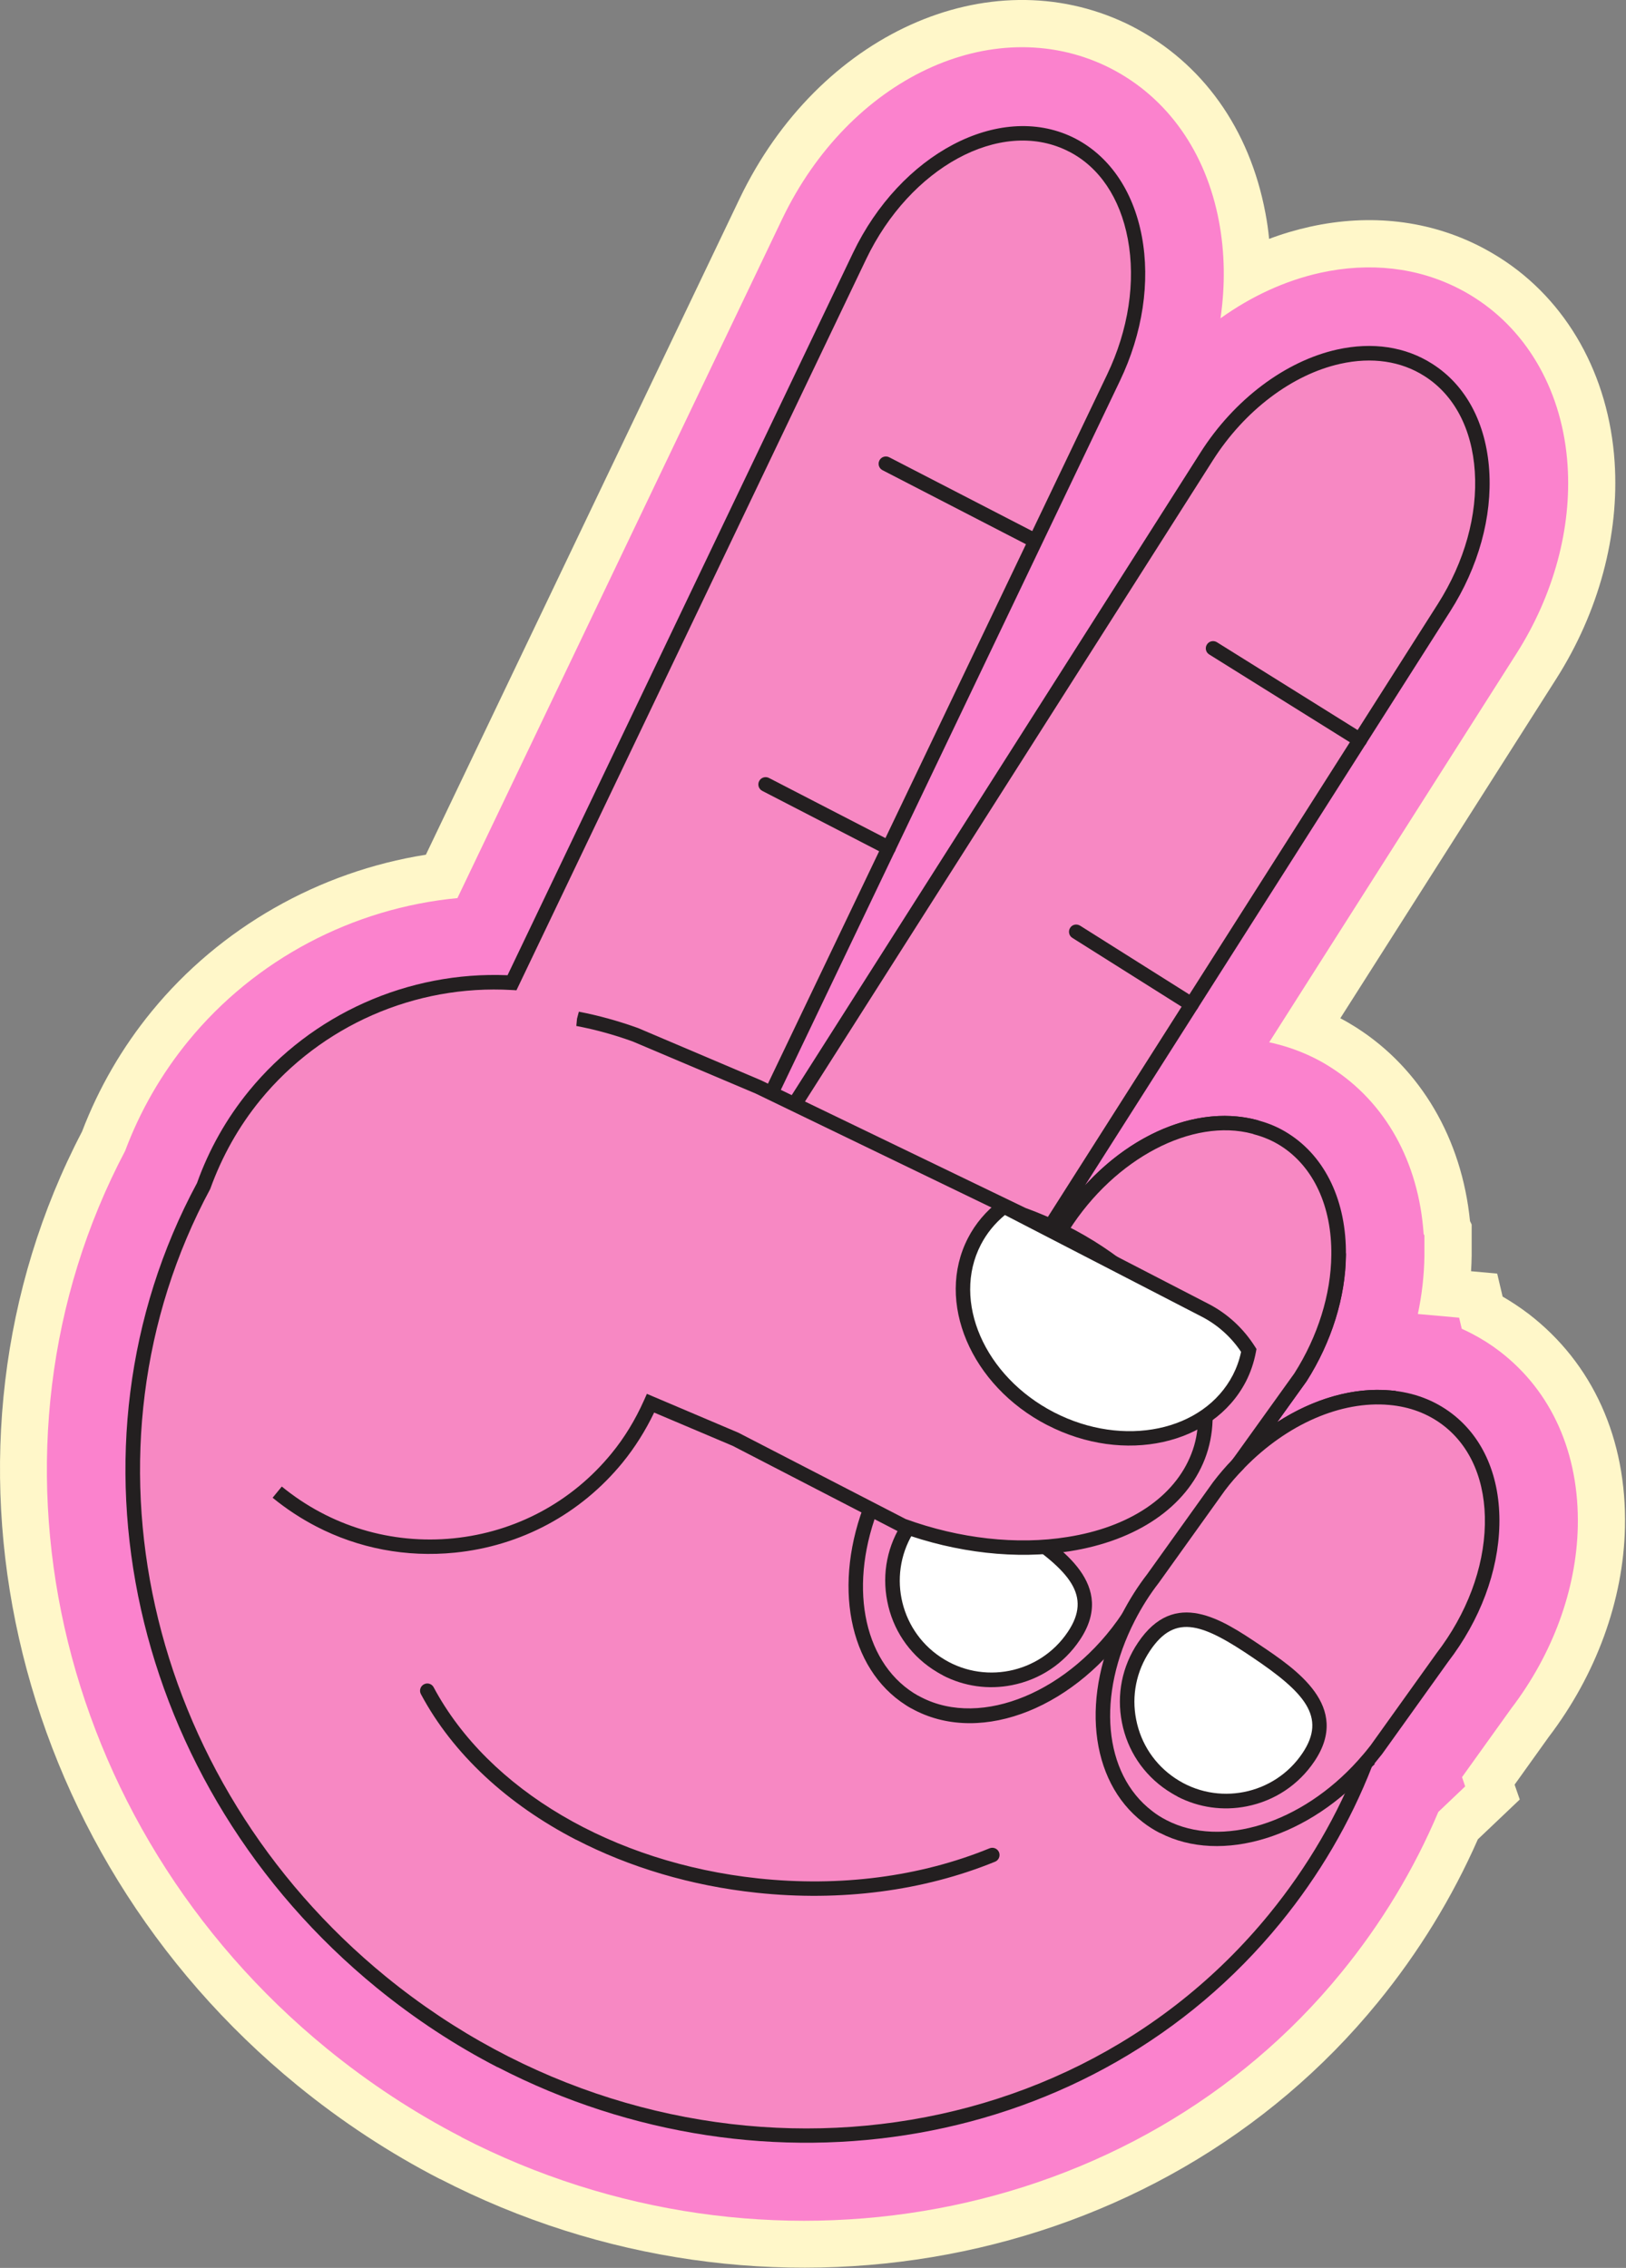 <svg xmlns="http://www.w3.org/2000/svg" fill="none" viewBox="0 0 152 212" height="212" width="152">
<rect x="0" y="0" width="152" height="212" fill="#808080" stroke="none"/>
<g clip-path="url(#clip0_118_14118)">
<path fill="#FFF7C9" d="M41.128 203.694C36.419 201.266 31.931 198.315 27.795 194.939C0.672 172.794 -7.764 135.338 7.669 105.779C9.231 101.691 11.421 97.915 14.184 94.538C20.577 86.724 29.806 81.475 39.812 79.898L69.134 18.58C76.491 3.212 92.383 -3.974 105.331 2.215L105.838 2.468C112.41 5.86 116.808 12.04 118.288 19.896C118.443 20.697 118.558 21.515 118.639 22.332C119.89 21.858 121.165 21.482 122.457 21.196C128.106 19.945 133.632 20.599 138.447 23.084C139.043 23.395 139.624 23.73 140.196 24.09C146.482 28.079 150.398 35.052 150.937 43.194C151.387 50.02 149.45 57.213 145.477 63.459L125.294 95.184C125.809 95.454 126.307 95.748 126.798 96.059C132.806 99.893 136.648 106.449 137.417 114.141L137.572 114.468V117.378C137.564 117.861 137.547 118.343 137.515 118.833L139.959 119.054L140.466 121.204C141.299 121.686 142.109 122.226 142.877 122.806C148.885 127.417 152.09 134.512 151.902 142.793C151.755 149.578 149.221 156.535 144.774 162.371L141.586 166.826L142.068 168.216L138.152 171.936C135.757 177.38 132.618 182.505 128.8 187.181C108.258 212.367 71.382 219.299 41.12 203.678L41.128 203.694Z"></path>
<path fill="#FB82CD" d="M43.145 199.771C38.706 197.482 34.48 194.702 30.573 191.514C4.937 170.587 -2.951 135.371 11.697 107.586C13.095 103.85 15.082 100.4 17.6 97.319C23.845 89.675 32.992 84.885 42.761 83.953L73.113 20.485C79.4 7.349 92.716 1.071 103.433 6.196L103.874 6.417C109.155 9.147 112.736 14.224 113.954 20.714C114.501 23.625 114.542 26.69 114.093 29.756C116.97 27.695 120.134 26.232 123.412 25.505C128.038 24.483 132.543 24.998 136.426 27.009C136.908 27.254 137.374 27.524 137.832 27.818C142.916 31.047 146.096 36.769 146.538 43.497C146.93 49.391 145.23 55.644 141.755 61.105L118.646 97.433C118.924 97.49 119.193 97.556 119.463 97.629L119.594 97.662C120.796 97.989 121.965 98.438 123.06 99.002C123.526 99.24 123.976 99.501 124.417 99.787C129.526 103.041 132.624 108.648 133.082 115.343L133.156 115.491V117.387C133.131 119.194 132.927 121.017 132.543 122.831L136.401 123.175L136.646 124.213C136.965 124.352 137.276 124.507 137.578 124.663C138.494 125.137 139.377 125.693 140.194 126.322C145.058 130.05 147.641 135.87 147.494 142.712C147.363 148.581 145.156 154.614 141.265 159.715L136.671 166.124L136.965 166.991L134.455 169.378C132.183 174.756 129.134 179.808 125.373 184.411C106.139 207.986 71.552 214.452 43.129 199.779L43.145 199.771Z"></path>
<path fill="#F788C3" d="M127.702 164.718C127.702 164.718 127.718 164.718 127.702 164.702C131.944 153.895 132.615 142.034 129.925 130.647C125.323 130.23 119.977 132.461 115.783 136.786L121.546 128.758C123.909 125.055 125.086 121.009 125.119 117.322C123.042 113.12 120.459 109.098 117.369 105.371H117.353C111.442 103.769 103.897 107.464 99.336 114.641L89.15 128.816L109.284 97.163L134.969 56.789C140.274 48.451 139.62 38.462 133.497 34.571C127.399 30.68 118.072 34.317 112.767 42.655L86.134 84.526L71.722 107.177C71.379 106.523 70.986 105.894 70.586 105.265L81.115 83.258L104.053 35.298C108.32 26.388 106.464 16.546 99.941 13.423C93.409 10.3 84.589 15.025 80.33 23.936L51.376 84.468L47.844 91.858C38.917 91.343 29.876 94.94 23.786 102.395C21.645 105.011 20.075 107.897 18.996 110.905C6.072 134.93 12.473 166.386 35.631 185.294C61.708 206.564 99.107 203.907 119.159 179.326C122.846 174.814 125.683 169.893 127.685 164.71L127.702 164.718Z"></path>
<path fill="#231F20" d="M46.522 193.248C42.59 191.221 38.805 188.744 35.225 185.825C12.164 166.991 5.093 135.347 18.418 110.586C19.529 107.464 21.181 104.537 23.282 101.97C29.151 94.793 38.151 90.779 47.446 91.163L79.735 23.649C84.166 14.388 93.371 9.524 100.254 12.818C103.589 14.429 105.91 17.715 106.736 22.072C107.545 26.355 106.818 31.162 104.692 35.601L71.389 105.232C71.52 105.445 71.659 105.657 71.781 105.878L112.221 42.304C115.368 37.35 120.151 33.753 124.998 32.674C128.301 31.947 131.374 32.404 133.884 34.007C137.031 36.001 138.919 39.541 139.214 43.971C139.5 48.32 138.208 53.005 135.56 57.157L101.431 110.807C106.049 105.747 112.262 103.286 117.551 104.709L117.813 104.823L117.911 104.938C120.968 108.633 123.608 112.695 125.742 117.02L125.816 117.167V117.33C125.775 121.262 124.467 125.448 122.129 129.126L119.382 132.952C122.791 130.745 126.535 129.666 129.993 129.976L130.475 130.017L130.589 130.491C133.344 142.14 132.592 153.969 128.423 164.71L128.489 164.907L128.26 165.119C126.208 170.375 123.33 175.296 119.693 179.752C102.191 201.202 71.512 206.147 46.514 193.232L46.522 193.248ZM99.918 14.167C99.837 14.126 99.755 14.085 99.673 14.044C93.469 11.077 85.073 15.647 80.962 24.238L48.279 92.57L47.83 92.545C38.805 92.022 30.026 95.872 24.336 102.829C22.333 105.281 20.756 108.077 19.652 111.142C6.589 135.429 13.521 166.353 36.083 184.779C61.833 205.788 98.88 203.155 118.655 178.91C122.243 174.512 125.072 169.656 127.074 164.473L127.344 163.77C131.203 153.552 131.906 142.345 129.388 131.293C124.998 131.072 120.142 133.279 116.284 137.26L115.246 136.394L121.009 128.366C123.159 124.982 124.385 121.115 124.459 117.478C122.407 113.366 119.897 109.483 116.987 105.951C111.404 104.521 104.194 108.289 99.927 115.009L89.725 129.216L88.605 128.456L134.423 56.438C136.908 52.522 138.135 48.132 137.865 44.07C137.603 40.08 135.936 36.917 133.164 35.159C130.966 33.753 128.243 33.353 125.301 34.007C120.796 35.004 116.333 38.38 113.374 43.04L71.7 108.551L71.16 107.521C70.825 106.883 70.441 106.27 70.057 105.649L69.86 105.33L80.553 82.981L103.491 35.02C105.493 30.843 106.18 26.331 105.428 22.333C104.709 18.516 102.771 15.63 99.943 14.175L99.918 14.167Z"></path>
<path fill="#F788C3" d="M121.564 128.766L115.801 136.794L115.776 136.835L105.787 150.731C105.697 150.879 105.591 151.042 105.484 151.181L105.46 151.222C100.326 158.882 91.775 162.339 85.808 159.258C85.555 159.127 85.285 158.988 85.048 158.832C79.857 155.53 78.606 147.829 81.59 140.464L81.615 140.423C82.138 139.132 82.8 137.856 83.585 136.606L89.143 128.864L89.168 128.824L99.353 114.649C103.915 107.471 111.46 103.777 117.37 105.379H117.386C118.343 105.632 119.267 106.016 120.109 106.556C123.493 108.714 125.201 112.744 125.136 117.33C125.103 121.009 123.918 125.055 121.564 128.766Z"></path>
<path fill="#231F20" d="M85.501 159.862C85.231 159.723 84.937 159.568 84.683 159.396C79.312 155.979 77.784 148.083 80.972 140.202C81.536 138.837 82.215 137.513 83.024 136.238L98.809 114.248C103.46 106.923 111.177 102.991 117.553 104.716L117.635 104.741C118.665 105.011 119.613 105.428 120.472 105.983C123.929 108.191 125.875 112.327 125.818 117.338C125.785 121.262 124.477 125.455 122.139 129.126L122.115 129.158L106.338 151.132C106.24 151.287 106.133 151.451 106.019 151.598C100.673 159.592 91.852 163.148 85.501 159.862ZM117.079 105.983C111.48 104.487 104.22 108.264 99.929 115.016L84.144 137.006C83.408 138.183 82.762 139.434 82.247 140.685C79.28 147.984 80.596 155.203 85.419 158.268C85.648 158.415 85.893 158.546 86.122 158.66C91.771 161.579 100.019 158.145 104.899 150.846C105.038 150.649 105.12 150.519 105.193 150.396L120.995 128.382C123.194 124.924 124.42 120.992 124.453 117.322C124.51 112.785 122.793 109.073 119.736 107.12C118.976 106.637 118.125 106.27 117.21 106.032L117.071 105.975L117.079 105.983Z"></path>
<path fill="#F788C3" d="M134.832 154.941L128.652 163.574C128.341 163.966 128.039 164.342 127.712 164.71C127.712 164.71 127.712 164.715 127.712 164.726C122.177 171.111 114.215 173.579 108.738 170.751C108.215 170.481 107.733 170.179 107.283 169.819C102.411 166.075 101.839 158.293 105.469 151.23L105.493 151.189C106.131 149.955 106.883 148.745 107.79 147.576L113.978 138.935C114.542 138.192 115.147 137.497 115.785 136.843L115.809 136.802C119.995 132.478 125.349 130.246 129.951 130.663C131.938 130.834 133.785 131.505 135.347 132.706C141.077 137.104 140.856 147.126 134.848 154.958L134.832 154.941Z"></path>
<path fill="#231F20" d="M108.422 171.348C107.842 171.045 107.327 170.718 106.853 170.35C101.801 166.467 100.975 158.473 104.858 150.919C105.586 149.513 106.354 148.303 107.237 147.159L113.409 138.535C113.965 137.807 114.562 137.104 115.216 136.434L115.305 136.32C119.589 131.897 125.074 129.526 129.995 129.976C132.17 130.164 134.107 130.9 135.742 132.15C138.693 134.415 140.263 138.102 140.164 142.54C140.066 146.897 138.366 151.443 135.374 155.342L129.202 163.966C128.957 164.277 128.72 164.571 128.483 164.857L128.507 164.914L128.148 165.249C122.458 171.748 114.177 174.315 108.431 171.339L108.422 171.348ZM116.352 137.194L116.254 137.309C115.616 137.954 115.028 138.633 114.504 139.328L108.324 147.96C107.474 149.056 106.747 150.208 106.085 151.492C102.488 158.497 103.15 165.797 107.687 169.279C108.095 169.606 108.537 169.884 109.044 170.146C114.186 172.803 121.665 170.448 126.946 164.563L127.216 164.252C127.535 163.901 127.829 163.533 128.123 163.157L134.295 154.533C137.115 150.862 138.718 146.595 138.807 142.524C138.897 138.527 137.516 135.232 134.916 133.238C133.486 132.142 131.785 131.505 129.873 131.333C125.385 130.924 120.341 133.115 116.352 137.194Z"></path>
<path fill="white" d="M100.381 152.931C97.528 157.182 91.774 158.31 87.531 155.457C83.28 152.604 82.152 146.849 85.005 142.606C87.858 138.356 91.226 140.154 95.469 143.007C99.719 145.86 103.234 148.688 100.381 152.931Z"></path>
<path fill="#231F20" d="M88.149 156.609C87.805 156.437 87.478 156.233 87.151 156.02C84.944 154.541 83.448 152.293 82.942 149.685C82.427 147.077 82.958 144.429 84.438 142.23C87.879 137.096 92.293 140.063 95.841 142.442C99.242 144.723 104.384 148.181 100.942 153.306C99.463 155.513 97.214 157.009 94.607 157.524C92.383 157.966 90.127 157.639 88.141 156.617L88.149 156.609ZM92.073 141.723C89.187 140.235 87.323 140.366 85.566 142.982C82.925 146.914 83.98 152.26 87.912 154.892C91.836 157.533 97.19 156.478 99.822 152.546C102.095 149.162 100.01 146.865 95.089 143.562C93.969 142.81 92.972 142.189 92.073 141.723Z"></path>
<path fill="#F788C3" d="M112.017 136.14C112.451 135.037 112.663 133.876 112.688 132.699V132.683C112.941 125.399 106.017 117.347 95.578 113.538L70.94 101.636L70.883 101.619L59.43 96.755C57.615 96.101 55.809 95.603 54.01 95.259L53.953 95.243C45.247 93.6 37.163 95.644 33.345 100.491C29.315 101.774 25.587 104.186 22.71 107.701C14.813 117.363 16.244 131.587 25.906 139.484C35.569 147.381 49.792 145.95 57.689 136.288C58.989 134.694 60.019 132.969 60.82 131.17L68.766 134.546L68.823 134.563L84.363 142.598C89.758 144.569 95.227 145.092 99.886 144.34C105.707 143.424 110.293 140.563 112.009 136.124L112.017 136.14Z"></path>
<path fill="#231F20" d="M29.572 142.696C28.133 141.952 26.768 141.053 25.484 140.007L26.343 138.96C30.871 142.663 36.577 144.38 42.398 143.8C48.218 143.211 53.466 140.399 57.169 135.862C58.371 134.399 59.384 132.731 60.202 130.9L60.472 130.295L69.022 133.925L84.668 142.001C89.671 143.824 95.067 144.437 99.775 143.677C105.587 142.77 109.814 139.925 111.375 135.887C111.767 134.889 111.972 133.81 111.996 132.674V132.568C112.192 125.489 105.203 117.755 95.336 114.159L70.641 102.224L59.156 97.36C57.422 96.73 55.632 96.24 53.875 95.905L53.94 95.226L54.112 94.572C55.943 94.924 57.807 95.439 59.646 96.101L71.131 100.981L95.859 112.916C106.405 116.758 113.623 124.908 113.353 132.699V132.789C113.312 134.056 113.067 135.257 112.634 136.377C110.893 140.873 106.282 144.02 99.988 145.01C95.058 145.802 89.418 145.173 84.121 143.236L68.499 135.159L61.15 132.045C60.333 133.745 59.344 135.314 58.207 136.712C54.275 141.527 48.7 144.519 42.52 145.14C37.983 145.598 33.512 144.74 29.555 142.688L29.572 142.696Z"></path>
<path fill="white" d="M93.859 112.777C92.715 113.644 91.767 114.731 91.088 116.039C88.186 121.663 91.374 129.086 98.216 132.617C105.059 136.149 112.955 134.456 115.857 128.832C116.291 127.998 116.569 127.124 116.74 126.233C115.759 124.696 114.386 123.38 112.661 122.489L93.859 112.777Z"></path>
<path fill="#231F20" d="M97.903 133.221C90.743 129.526 87.415 121.679 90.489 115.728C91.184 114.379 92.181 113.202 93.448 112.237L93.792 111.976L112.969 121.883C114.735 122.791 116.231 124.172 117.31 125.872L117.457 126.101L117.408 126.363C117.22 127.368 116.901 128.3 116.468 129.142C113.394 135.085 105.073 136.916 97.912 133.221H97.903ZM93.939 113.578C92.99 114.363 92.239 115.294 91.691 116.349C88.96 121.63 92.026 128.66 98.525 132.02C105.024 135.371 112.528 133.81 115.258 128.521C115.593 127.867 115.855 127.148 116.018 126.371C115.086 124.981 113.819 123.845 112.348 123.085L93.939 113.578Z"></path>
<path fill="white" d="M122.319 164.252C119.466 168.503 113.711 169.631 109.468 166.778C105.218 163.925 104.09 158.17 106.943 153.928C109.795 149.677 113.163 151.475 117.406 154.328C121.657 157.181 125.172 160.01 122.319 164.252Z"></path>
<path fill="#231F20" d="M110.086 167.939C109.743 167.767 109.416 167.563 109.089 167.35C106.882 165.871 105.386 163.623 104.879 161.015C104.364 158.407 104.895 155.759 106.375 153.56C109.817 148.426 114.231 151.393 117.779 153.772C121.179 156.053 126.321 159.511 122.88 164.636C121.4 166.843 119.152 168.339 116.544 168.854C114.321 169.296 112.065 168.969 110.078 167.947L110.086 167.939ZM113.986 153.028C113.135 152.587 112.31 152.26 111.541 152.137C109.923 151.884 108.68 152.554 107.503 154.312C106.228 156.217 105.762 158.505 106.212 160.753C106.653 163.001 107.945 164.947 109.849 166.222C113.773 168.863 119.127 167.808 121.76 163.876C124.032 160.492 121.948 158.195 117.027 154.892C116.021 154.214 114.983 153.543 113.986 153.028Z"></path>
<path fill="#231F20" d="M53.865 171.985C47.456 168.675 42.339 163.974 39.347 158.366C39.167 158.039 39.298 157.623 39.625 157.451C39.952 157.271 40.369 157.394 40.54 157.729C45.649 167.293 57.266 174.135 70.868 175.59C78.528 176.408 86.007 175.435 92.506 172.778C92.85 172.639 93.25 172.803 93.389 173.146C93.528 173.489 93.365 173.89 93.021 174.029C86.318 176.767 78.601 177.773 70.721 176.931C64.582 176.277 58.835 174.544 53.865 171.977V171.985Z"></path>
<path fill="#231F20" d="M95.933 50.887L82.503 43.955C82.167 43.784 82.037 43.375 82.208 43.04C82.38 42.705 82.789 42.574 83.124 42.745L96.555 49.678C96.89 49.849 97.021 50.258 96.849 50.593C96.677 50.928 96.269 51.059 95.933 50.887Z"></path>
<path fill="#231F20" d="M82.754 79.867L71.26 73.932C70.925 73.76 70.794 73.351 70.966 73.016C71.138 72.681 71.546 72.55 71.882 72.722L83.375 78.657C83.71 78.828 83.841 79.237 83.669 79.572C83.498 79.907 83.089 80.038 82.754 79.867Z"></path>
<path fill="#231F20" d="M126.812 69.77C126.812 69.77 126.78 69.754 126.763 69.745L113.038 61.178C112.719 60.982 112.621 60.565 112.826 60.246C113.022 59.928 113.447 59.838 113.758 60.034L127.483 68.601C127.802 68.797 127.9 69.214 127.695 69.533C127.507 69.835 127.123 69.933 126.812 69.778V69.77Z"></path>
<path fill="#231F20" d="M111.077 94.498C111.077 94.498 111.044 94.482 111.028 94.466L100.246 87.673C99.927 87.476 99.837 87.051 100.033 86.741C100.229 86.422 100.638 86.332 100.965 86.528L111.747 93.321C112.066 93.517 112.156 93.942 111.96 94.253C111.772 94.556 111.388 94.654 111.077 94.49V94.498Z"></path>
</g>
<defs>
<clipPath id="clip0_118_14118">
<rect fill="white" height="212" width="151.925"></rect>
</clipPath>
</defs>
</svg>
